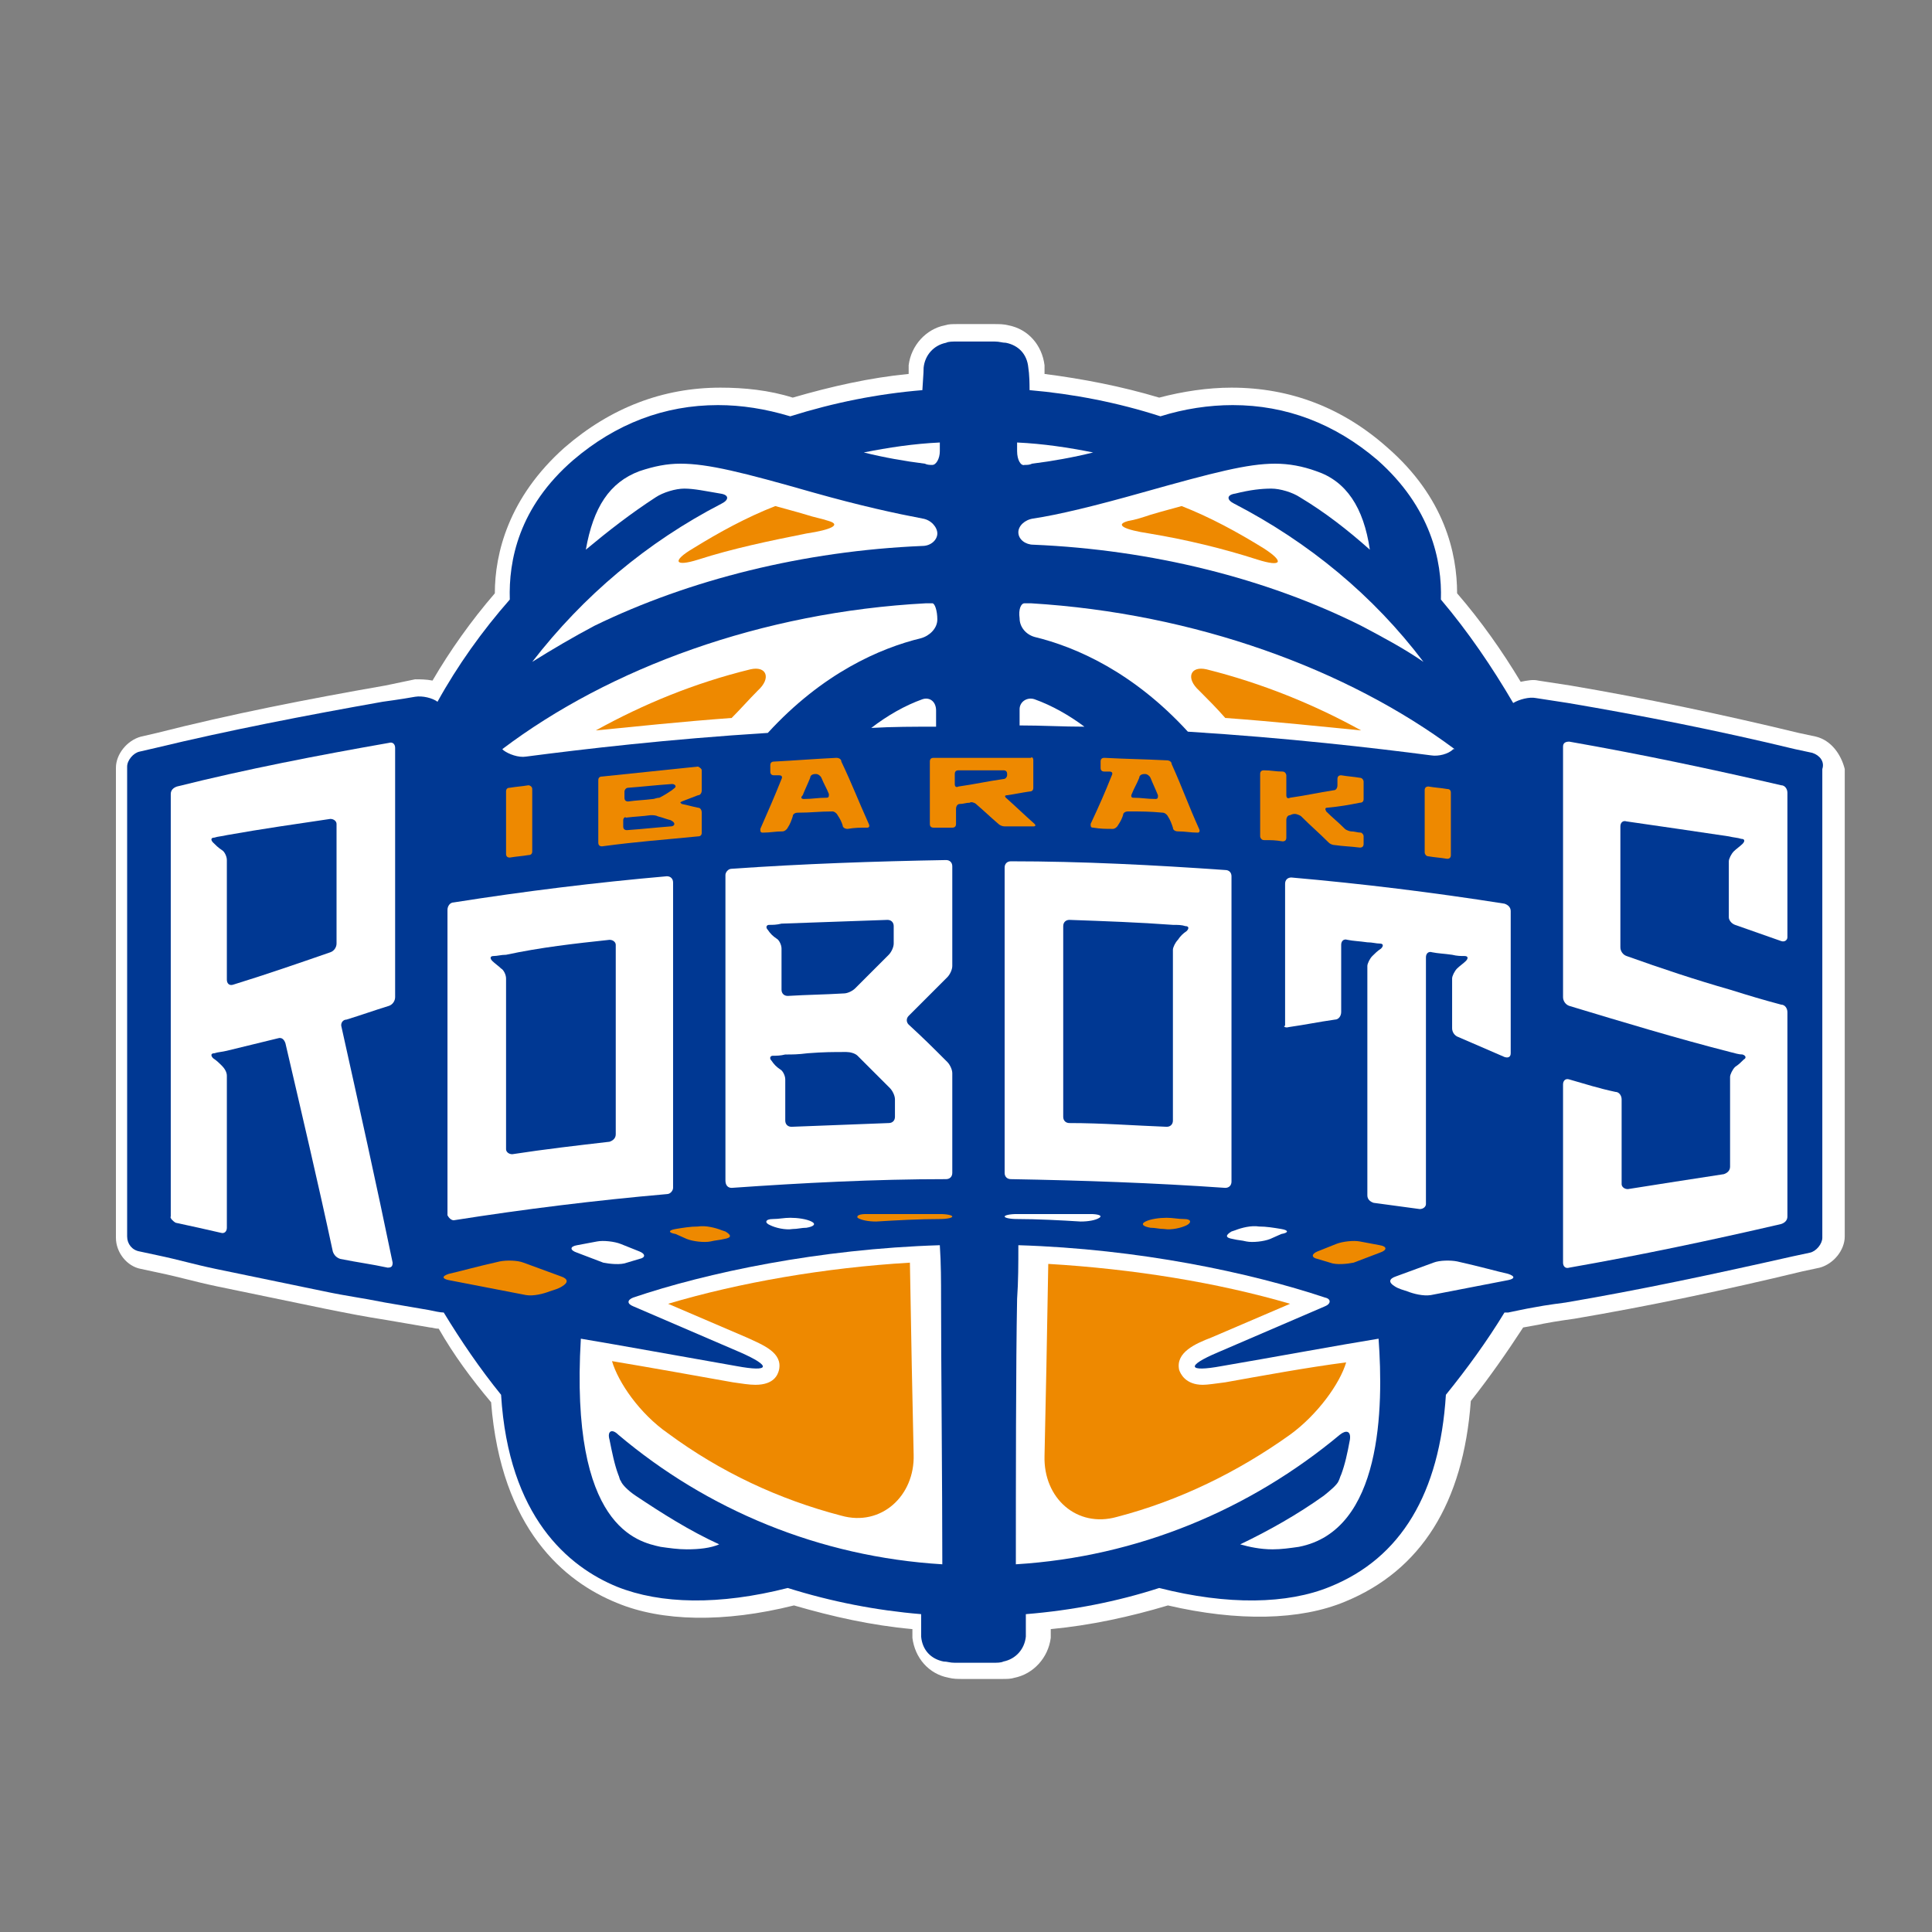 <?xml version="1.0" encoding="utf-8"?>
<!-- Generator: Adobe Illustrator 26.0.2, SVG Export Plug-In . SVG Version: 6.00 Build 0)  -->
<svg version="1.1" id="レイヤー_1" xmlns="http://www.w3.org/2000/svg" xmlns:xlink="http://www.w3.org/1999/xlink" x="0px"
	 y="0px" viewBox="0 0 155 155" style="enable-background:new 0 0 155 155;" xml:space="preserve">
<rect x="0" y="0" width="155" height="155" fill="#808080" stroke="none"/>
<style type="text/css">
	.st0{fill:#FFFFFF;}
	.st1{fill:#003893;}
	.st2{fill:#EE8900;}
</style>
<g>
	<path class="st0" d="M145.7,59.1l-1.4-0.3c-6.2-1.5-12.4-2.8-18.3-3.8l-2.6-0.4c-0.4-0.1-0.9,0-1.4,0.1c-1.5-2.5-3.2-4.9-5.1-7.1
		c0-3.2-1-7.7-5.6-11.7c-3.6-3.2-7.8-4.8-12.5-4.8c-1.9,0-3.9,0.3-5.8,0.8c-3-0.9-6.1-1.5-9.2-1.9c0-0.5,0-0.6,0-0.7
		c-0.2-1.6-1.3-2.9-2.9-3.2c-0.4-0.1-0.7-0.1-1.2-0.1l-0.5,0c-0.3,0-0.6,0-0.9,0c-0.4,0-0.7,0-0.9,0l-0.5,0c-0.5,0-0.8,0-1.1,0.1
		c-1.5,0.3-2.7,1.6-2.9,3.2c0,0.1,0,0.2,0,0.7c-3.1,0.3-6.2,1-9.3,1.9c-1.9-0.6-3.9-0.8-5.8-0.8c-4.6,0-8.8,1.6-12.5,4.8
		c-4.5,4-5.6,8.5-5.6,11.7c-1.9,2.2-3.6,4.6-5,7c-0.5-0.1-1-0.1-1.4-0.1L30.9,55c-6.3,1.1-12.4,2.3-18.3,3.8l-1.3,0.3
		c-1.1,0.3-2,1.4-2,2.5v37.7c0,1.2,0.9,2.3,2,2.5l1.4,0.3c1.9,0.4,2.8,0.7,4.7,1.1l8.7,1.8c2,0.4,3,0.6,4.9,0.9l3.5,0.6
		c0.2,0,0.4,0.1,0.7,0.1c1.2,2.1,2.6,4,4.2,5.9c0.8,10.2,5.9,14.4,10.1,16.1c3.6,1.5,8.6,1.6,14.2,0.2c3.1,0.9,6.2,1.6,9.5,1.9
		c0,0.5,0,0.6,0,0.7c0.2,1.6,1.3,2.9,2.9,3.2c0.4,0.1,0.7,0.1,1.2,0.1l0.6,0c0.2,0,0.5,0,0.9,0c0.3,0,0.6,0,0.9,0l0.6,0
		c0.5,0,0.8,0,1.1-0.1c1.5-0.3,2.7-1.6,2.9-3.2c0-0.1,0-0.1,0-0.7c3.2-0.3,6.4-1,9.4-1.9c5.6,1.3,10.6,1.2,14.2-0.3
		c6.1-2.5,9.5-7.9,10.1-16.1c1.5-1.9,2.9-3.9,4.2-5.9c0.5-0.1,1.2-0.2,1.6-0.3c1-0.2,2.5-0.4,2.5-0.4c5.9-1,12.1-2.3,18.3-3.8
		l1.4-0.3c1.1-0.3,2-1.4,2-2.5V61.7C147.7,60.5,146.9,59.4,145.7,59.1z"/>
	<g>
		<path class="st1" d="M145.4,60.4l-1.4-0.3c-6.2-1.5-12.3-2.7-18.2-3.7l-2.6-0.4c-0.5-0.1-1.3,0.1-1.8,0.4
			c-1.7-2.9-3.6-5.7-5.8-8.3c0.1-3.1-0.8-7.4-5.1-11.2c-3.4-2.9-7.3-4.4-11.6-4.4c-1.9,0-3.9,0.3-5.8,0.9c-3.4-1.1-7-1.8-10.5-2.1
			c0-1.4-0.1-1.7-0.1-1.8c-0.1-1.1-0.8-1.8-1.8-2c-0.3,0-0.5-0.1-0.9-0.1l-0.5,0c-0.3,0-0.6,0-1,0c-0.4,0-0.7,0-1,0l-0.5,0
			c-0.4,0-0.7,0-0.9,0.1c-1,0.2-1.7,1-1.8,2c0,0.1,0,0.4-0.1,1.8c-3.6,0.3-7.1,1-10.6,2.1c-2-0.6-3.9-0.9-5.8-0.9
			c-4.3,0-8.2,1.5-11.6,4.4c-4.4,3.8-5.2,8.1-5.1,11.2c-2.2,2.5-4.2,5.3-5.8,8.2c-0.4-0.3-1.2-0.5-1.8-0.4c-1.1,0.2-2.6,0.4-2.6,0.4
			c-6.2,1.1-12.4,2.3-18.2,3.7l-1.3,0.3c-0.5,0.1-1,0.7-1,1.2v37.7c0,0.6,0.4,1.1,1,1.2l1.4,0.3c1.9,0.4,2.8,0.7,4.7,1.1l8.7,1.8
			c1.9,0.4,2.9,0.5,4.9,0.9l3.5,0.6c0.5,0.1,0.9,0.2,1.2,0.2c1.4,2.3,2.9,4.5,4.6,6.6c0.6,9.8,5.4,13.8,9.3,15.4
			c3.5,1.4,8.2,1.5,13.7,0.1c3.5,1.1,7.1,1.8,10.7,2.1c0,1.7,0,1.7,0,1.8c0.1,1.1,0.8,1.8,1.8,2c0.3,0,0.5,0.1,0.9,0.1l0.5,0
			c0.3,0,0.6,0,1,0c0.4,0,0.7,0,1,0l0.5,0c0.4,0,0.7,0,0.9-0.1c1-0.2,1.7-1,1.8-2c0-0.1,0-0.1,0-1.8c3.7-0.3,7.3-1,10.7-2.1
			c5.5,1.4,10.3,1.3,13.7-0.1c5.7-2.3,8.8-7.5,9.3-15.4c1.7-2.1,3.3-4.3,4.7-6.6c0.1,0,0.2,0,0.3,0c0.5-0.1,1.4-0.3,2-0.4
			c1-0.2,2.6-0.4,2.6-0.4c5.9-1,12-2.3,18.2-3.7l1.4-0.3c0.5-0.1,1-0.7,1-1.2V61.7C146.4,61.1,146,60.6,145.4,60.4z"/>
		<g>
			<path class="st0" d="M81.7,42.7c0,0.6,0.6,1,1.2,1c9.5,0.4,18.7,2.7,26.3,6.5c1.7,0.9,3.4,1.8,5,2.9c-4-5.3-9.2-9.6-15.2-12.7
				c-0.6-0.3-0.6-0.7,0.1-0.8c1.2-0.3,2.1-0.4,2.9-0.4c0.7,0,1.7,0.3,2.3,0.7c2,1.2,3.8,2.6,5.6,4.2c-0.5-3.4-1.9-5.5-4.3-6.3
				c-1.1-0.4-2.2-0.6-3.3-0.6c-2.2,0-4.9,0.7-10.6,2.3c-3.9,1.1-6.8,1.8-8.8,2.1C82.2,41.7,81.7,42.2,81.7,42.7z"/>
			<path class="st0" d="M81.6,36.2c0,0.7,0.3,1.2,0.6,1.1c0.2,0,0.4,0,0.6-0.1c1.6-0.2,3.3-0.5,4.9-0.9c-2-0.4-4-0.7-6.1-0.8
				C81.6,35.7,81.6,36,81.6,36.2L81.6,36.2z"/>
			<path class="st0" d="M83,56.1c-0.6-0.2-1.2,0.2-1.2,0.8c0,0.4,0,0.9,0,1.3c1.8,0,3.5,0.1,5.2,0.1C85.8,57.4,84.4,56.6,83,56.1z"
				/>
			<path class="st0" d="M74,56.1c-1.4,0.5-2.8,1.3-4.1,2.3c1.7-0.1,3.5-0.1,5.2-0.1c0-0.4,0-0.9,0-1.3C75.1,56.3,74.6,55.9,74,56.1z
				"/>
			<path class="st0" d="M116.7,60.1c-8.6-6.4-20.8-10.9-34-11.7h-0.5c-0.3,0-0.5,0.5-0.4,1.2c0,0,0,0,0,0c0,0.7,0.5,1.3,1.2,1.5
				c3.3,0.8,7.9,2.8,12.3,7.6c8,0.5,14.9,1.3,19.5,1.9c0.6,0.1,1.4-0.1,1.8-0.5L116.7,60.1z"/>
			<path class="st0" d="M49.6,115.1c7.1,6,16.1,9.8,26,10.4c0-6.3-0.1-16.2-0.1-21.3c0-1.4,0-2.8-0.1-4.3
				c-9.7,0.3-18.7,2.2-24.6,4.2c-0.5,0.2-0.5,0.5,0,0.7l8.6,3.7c2.5,1.1,2.4,1.6-0.3,1.1c-4-0.7-9.5-1.7-12.5-2.2
				c-0.9,15.2,4.6,16.3,6.4,16.7c0.7,0.1,1.4,0.2,2.1,0.2c1,0,1.9-0.1,2.6-0.4c-2.4-1.1-4.6-2.5-6.7-3.9c-0.6-0.4-1.1-0.9-1.2-1.2
				c-0.1-0.1-0.1-0.3-0.2-0.5c-0.3-0.8-0.5-1.8-0.7-2.8C48.7,114.8,49.1,114.6,49.6,115.1z"/>
			<path class="st0" d="M98,109.6c-2.7,0.5-2.9,0-0.3-1.1l8.6-3.7c0.5-0.2,0.5-0.6,0-0.7c-6-2-14.9-3.9-24.6-4.2
				c0,1.5,0,2.9-0.1,4.3c-0.1,5.1-0.1,14.9-0.1,21.3c9.8-0.6,18.8-4.4,26-10.4c0.5-0.4,0.9-0.3,0.8,0.4c-0.2,1.1-0.4,2-0.7,2.8
				c-0.1,0.2-0.1,0.3-0.2,0.5c-0.1,0.3-0.7,0.8-1.2,1.2c-2.1,1.5-4.4,2.8-6.7,3.9c0.7,0.2,1.6,0.4,2.6,0.4c0.7,0,1.4-0.1,2.1-0.2
				c6.7-1.3,6.8-11.2,6.4-16.7C107.5,107.9,102.1,108.9,98,109.6z"/>
			<path class="st0" d="M75.2,49.7C75.2,49.7,75.2,49.7,75.2,49.7c0-0.7-0.2-1.3-0.4-1.3s-0.5,0-0.5,0c-13.2,0.7-25.4,5.2-34,11.7
				l0.1,0.1c0.4,0.3,1.2,0.6,1.8,0.5c4.6-0.6,11.4-1.4,19.4-1.9c4.4-4.8,9-6.8,12.3-7.6C74.6,51,75.2,50.4,75.2,49.7z"/>
			<path class="st0" d="M74,43.8c0.7,0,1.2-0.5,1.2-1c0-0.5-0.5-1.1-1.2-1.2c-2.1-0.4-4.9-1-8.8-2.1c-5.6-1.6-8.4-2.3-10.6-2.3
				c-1.1,0-2.1,0.2-3.3,0.6c-2.4,0.9-3.7,2.9-4.3,6.3c1.8-1.5,3.6-2.9,5.6-4.2c0.6-0.4,1.6-0.7,2.3-0.7c0.8,0,1.7,0.2,2.9,0.4
				c0.7,0.1,0.7,0.5,0.1,0.8c-6,3.1-11.1,7.4-15.2,12.7c1.6-1,3.3-2,5-2.9C55.3,46.5,64.5,44.2,74,43.8z"/>
			<path class="st0" d="M74.8,37.3c0.3,0,0.6-0.5,0.6-1.1c0-0.2,0-0.5,0-0.7c-2.1,0.1-4.1,0.4-6.1,0.8c1.6,0.4,3.3,0.7,4.9,0.9
				C74.4,37.3,74.6,37.3,74.8,37.3z"/>
		</g>
		<g>
			<path class="st2" d="M98.3,110.9c-0.8,0.1-1.4,0.2-1.8,0.2h0c-1.4,0-1.8-0.9-1.9-1.2c-0.3-1.4,1.3-2.1,2.6-2.6l6.3-2.7
				c-5.8-1.7-12.6-2.8-19.4-3.2c-0.1,5.9-0.2,11.1-0.3,15.4c-0.1,3.4,2.6,5.8,5.8,4.9c5-1.3,9.7-3.6,13.9-6.6c2.2-1.6,4-4.1,4.5-5.8
				C104.9,109.7,101.1,110.4,98.3,110.9z"/>
			<path class="st2" d="M96.8,53.7c-1.3-0.3-1.7,0.7-0.6,1.7c0.7,0.7,1.4,1.4,2.1,2.2c4.1,0.3,7.8,0.7,10.9,1
				C105.4,56.5,101.2,54.8,96.8,53.7z"/>
			<path class="st2" d="M60.8,55.4c1.1-1,0.7-2-0.6-1.7c-4.5,1.1-8.6,2.8-12.4,4.9c3.1-0.3,6.8-0.7,10.9-1
				C59.4,56.9,60.1,56.1,60.8,55.4z"/>
			<path class="st2" d="M92.2,42.8c3,0.5,5.9,1.2,8.7,2.1c1.9,0.6,2.2,0.2,0.5-0.9c-2.1-1.3-4.3-2.5-6.6-3.4
				c-0.7,0.2-1.5,0.4-2.5,0.7c-0.6,0.2-1.2,0.4-1.8,0.5C89.4,42.1,90.2,42.5,92.2,42.8z"/>
			<path class="st2" d="M53.6,104.6l6.3,2.7c1.3,0.6,2.9,1.2,2.6,2.6c-0.1,0.4-0.4,1.2-1.9,1.2c-0.5,0-1.1-0.1-1.8-0.2
				c-2.8-0.5-6.7-1.2-9.7-1.7c0.5,1.7,2.2,4.2,4.5,5.8c4.2,3.1,8.9,5.3,13.9,6.6c3.2,0.9,5.9-1.6,5.8-4.9c-0.1-4.3-0.2-9.5-0.3-15.4
				C66.2,101.7,59.3,102.9,53.6,104.6z"/>
			<path class="st2" d="M56,44.9c2.8-0.9,5.7-1.5,8.7-2.1c2-0.3,2.8-0.7,1.8-1c-0.6-0.2-1.2-0.3-1.8-0.5c-1-0.3-1.8-0.5-2.5-0.7
				c-2.3,0.9-4.5,2.1-6.6,3.4C53.9,45,54.1,45.5,56,44.9z"/>
		</g>
	</g>
	<g>
		<g>
			<g>
				<g>
					<g>
						<g>
							<path class="st0" d="M14.1,98.1c1.4,0.3,2.3,0.5,3.6,0.8c0.3,0.1,0.5-0.1,0.5-0.4c0-4.1,0-8.1,0-12.2c0-0.3-0.2-0.6-0.4-0.8
								c-0.2-0.2-0.4-0.4-0.7-0.6c-0.2-0.2-0.2-0.4,0.1-0.4c0.3-0.1,0.6-0.1,1-0.2c1.6-0.4,2.5-0.6,4.1-1c0.3-0.1,0.5,0.1,0.6,0.4
								c1.3,5.6,2.6,11.1,3.8,16.7c0.1,0.3,0.3,0.5,0.6,0.6c1.5,0.3,2.4,0.4,3.8,0.7c0.3,0,0.4-0.1,0.4-0.4
								c-1.3-6.3-2.7-12.6-4.1-18.9c-0.1-0.3,0.1-0.6,0.4-0.6c1.3-0.4,2.1-0.7,3.4-1.1c0.3-0.1,0.5-0.4,0.5-0.7c0-6.7,0-13.3,0-20
								c0-0.3-0.2-0.5-0.5-0.4c-5.7,1-11.4,2.1-17,3.5c-0.3,0.1-0.5,0.3-0.5,0.6c0,11.3,0,22.6,0,33.9C13.6,97.7,13.9,98,14.1,98.1z
								 M26.5,65.7c0.3,0,0.5,0.2,0.5,0.4c0,3.2,0,6.4,0,9.6c0,0.3-0.2,0.6-0.5,0.7c-2.6,0.9-5.2,1.8-7.8,2.6
								c-0.3,0.1-0.5-0.1-0.5-0.4c0-3.2,0-6.4,0-9.6c0-0.3-0.2-0.7-0.4-0.8c-0.3-0.2-0.5-0.4-0.7-0.6c-0.2-0.2-0.2-0.4,0.1-0.4
								c0.3-0.1,0.6-0.1,1-0.2C21,66.5,23.8,66.1,26.5,65.7z"/>
							<path class="st0" d="M139.2,74.2c1.4,0.5,2.3,0.8,3.7,1.3c0.3,0.1,0.5-0.1,0.5-0.3c0-3.9,0-7.7,0-11.6c0-0.3-0.2-0.6-0.5-0.6
								c-5.6-1.3-11.3-2.5-17-3.5c-0.3,0-0.5,0.1-0.5,0.4c0,6.7,0,13.4,0,20.1c0,0.3,0.2,0.6,0.5,0.7c4.3,1.3,8.6,2.6,12.9,3.7
								c0.4,0.1,0.7,0.2,1,0.2c0.3,0.1,0.3,0.3,0.1,0.4c-0.2,0.2-0.4,0.4-0.7,0.6c-0.2,0.2-0.4,0.6-0.4,0.8c0,2.8,0,4.4,0,7.2
								c0,0.3-0.2,0.5-0.5,0.6c-2.6,0.4-5.2,0.8-7.7,1.2c-0.3,0-0.5-0.2-0.5-0.4c0-2.6,0-4.1,0-6.8c0-0.3-0.2-0.6-0.5-0.6
								c-1.4-0.3-2.3-0.6-3.7-1c-0.3-0.1-0.5,0.1-0.5,0.4c0,4.8,0,9.5,0,14.3c0,0.3,0.2,0.5,0.5,0.4c5.7-1,11.4-2.2,17-3.5
								c0.3-0.1,0.5-0.3,0.5-0.6c0-5.5,0-10.9,0-16.4c0-0.3-0.2-0.6-0.5-0.6c-1.5-0.4-2.5-0.7-4.1-1.2c-2.8-0.8-5.5-1.7-8.3-2.7
								c-0.3-0.1-0.5-0.4-0.5-0.7c0-3.2,0-6.4,0-9.7c0-0.3,0.2-0.5,0.5-0.4c2.8,0.4,5.5,0.8,8.2,1.2c0.4,0.1,0.7,0.1,1,0.2
								c0.3,0,0.3,0.2,0.1,0.4c-0.2,0.2-0.5,0.4-0.7,0.6c-0.2,0.2-0.4,0.6-0.4,0.8c0,1.7,0,2.8,0,4.5
								C138.7,73.8,138.9,74.1,139.2,74.2z"/>
						</g>
					</g>
					<g>
						<path class="st0" d="M36.4,97.9c5.7-0.9,11.4-1.6,17.1-2.1c0.3,0,0.5-0.3,0.5-0.5c0-8.2,0-16.3,0-24.5c0-0.3-0.2-0.5-0.5-0.5
							c-5.7,0.5-11.4,1.2-17.1,2.1c-0.3,0-0.5,0.3-0.5,0.6c0,8.2,0,16.3,0,24.5C36,97.7,36.2,97.9,36.4,97.9z M48.9,75.4
							c0.3,0,0.5,0.2,0.5,0.4c0,5.1,0,10.1,0,15.2c0,0.3-0.2,0.5-0.5,0.6c-2.6,0.3-5.2,0.6-7.8,1c-0.3,0-0.5-0.2-0.5-0.4
							c0-4.6,0-9.1,0-13.7c0-0.3-0.2-0.7-0.4-0.8c-0.2-0.2-0.5-0.4-0.7-0.6c-0.2-0.2-0.2-0.4,0.1-0.4c0.3,0,0.6-0.1,1-0.1
							C43.4,76,46.1,75.7,48.9,75.4z"/>
						<path class="st0" d="M58.7,95.3c5.7-0.4,11.5-0.7,17.2-0.7c0.3,0,0.5-0.2,0.5-0.5c0-2.7,0-5.3,0-8c0-0.3-0.2-0.7-0.4-0.9
							c-1.2-1.2-1.9-1.9-3.1-3c-0.2-0.2-0.2-0.5,0-0.7c1.2-1.2,1.9-1.9,3.1-3.1c0.2-0.2,0.4-0.6,0.4-0.9c0-2.7,0-5.3,0-8
							c0-0.3-0.2-0.5-0.5-0.5c-5.7,0.1-11.5,0.3-17.2,0.7c-0.3,0-0.5,0.3-0.5,0.5c0,8.2,0,16.3,0,24.5
							C58.2,95.1,58.4,95.3,58.7,95.3z M71.2,73.8c0.3,0,0.5,0.2,0.5,0.5c0,0.5,0,0.9,0,1.4c0,0.3-0.2,0.7-0.4,0.9
							c-1,1-1.7,1.7-2.7,2.7c-0.2,0.2-0.6,0.4-0.9,0.4c-1.7,0.1-2.8,0.1-4.5,0.2c-0.3,0-0.5-0.2-0.5-0.5c0-1.2,0-2,0-3.3
							c0-0.3-0.2-0.7-0.4-0.8c-0.3-0.2-0.5-0.4-0.7-0.7c-0.2-0.2-0.1-0.4,0.1-0.4c0.3,0,0.6,0,1-0.1C65.7,74,68.5,73.9,71.2,73.8z
							 M64.8,84.5c1.3-0.1,2-0.1,3.1-0.1c0.3,0,0.7,0.1,0.9,0.3c1,1,1.6,1.6,2.6,2.6c0.2,0.2,0.4,0.6,0.4,0.9c0,0.5,0,0.9,0,1.4
							c0,0.3-0.2,0.5-0.5,0.5c-2.6,0.1-5.2,0.2-7.8,0.3c-0.3,0-0.5-0.2-0.5-0.5c0-1.2,0-2,0-3.3c0-0.3-0.2-0.7-0.4-0.8
							c-0.3-0.2-0.5-0.4-0.7-0.7c-0.2-0.2-0.1-0.4,0.1-0.4c0.3,0,0.6,0,1-0.1C63.6,84.6,64,84.6,64.8,84.5z"/>
						<path class="st0" d="M98.8,94.8c0-8.2,0-16.3,0-24.5c0-0.3-0.2-0.5-0.5-0.5c-5.7-0.4-11.5-0.7-17.2-0.7
							c-0.3,0-0.5,0.2-0.5,0.5c0,2.7,0,21.9,0,24.5c0,0.3,0.2,0.5,0.5,0.5c5.7,0.1,11.5,0.3,17.2,0.7C98.6,95.3,98.8,95.1,98.8,94.8
							z M85.3,74.3c0-0.3,0.2-0.5,0.5-0.5c2.8,0.1,5.6,0.2,8.3,0.4c0.4,0,0.7,0,1,0.1c0.3,0,0.3,0.2,0.1,0.4
							c-0.3,0.2-0.5,0.4-0.7,0.7c-0.2,0.2-0.4,0.6-0.4,0.8c0,1.2,0,13.7,0,13.7c0,0.3-0.2,0.5-0.5,0.5c-2.6-0.1-5.2-0.3-7.8-0.3
							c-0.3,0-0.5-0.2-0.5-0.5L85.3,74.3z"/>
						<path class="st0" d="M103.4,82.4c1.4-0.2,2.3-0.4,3.7-0.6c0.3,0,0.5-0.3,0.5-0.6c0-2.1,0-3.3,0-5.4c0-0.3,0.2-0.5,0.5-0.4
							c0.5,0.1,0.9,0.1,1.6,0.2c0.4,0,0.7,0.1,1,0.1c0.3,0,0.3,0.2,0.1,0.4c-0.3,0.2-0.5,0.4-0.7,0.6c-0.2,0.2-0.4,0.6-0.4,0.8
							c0,6.1,0,12.2,0,18.4c0,0.3,0.2,0.5,0.5,0.6c1.4,0.2,2.3,0.3,3.7,0.5c0.3,0,0.5-0.2,0.5-0.4c0-6.6,0-13.2,0-19.8
							c0-0.3,0.2-0.5,0.5-0.4c0.5,0.1,0.9,0.1,1.6,0.2c0.4,0.1,0.7,0.1,1,0.1c0.3,0,0.3,0.2,0.1,0.4c-0.2,0.2-0.5,0.4-0.7,0.6
							c-0.2,0.2-0.4,0.6-0.4,0.8c0,1.5,0,2.5,0,4c0,0.3,0.2,0.6,0.5,0.7c1.4,0.6,2.3,1,3.7,1.6c0.3,0.1,0.5,0,0.5-0.3
							c0-3.8,0-7.6,0-11.4c0-0.3-0.2-0.5-0.5-0.6c-5.7-0.9-11.4-1.6-17.1-2.1c-0.3,0-0.5,0.2-0.5,0.5c0,3.8,0,7.6,0,11.4
							C102.9,82.3,103.1,82.5,103.4,82.4z"/>
					</g>
				</g>
				<g>
					<g>
						<path class="st2" d="M42.7,63.3c0,2,0,3.1,0,5c0,0.2-0.1,0.3-0.3,0.3c-0.6,0.1-0.9,0.1-1.5,0.2c-0.2,0-0.3-0.1-0.3-0.3
							c0-2,0-3.1,0-5c0-0.2,0.1-0.3,0.3-0.3c0.6-0.1,0.9-0.1,1.5-0.2C42.5,63,42.7,63.1,42.7,63.3z"/>
						<path class="st2" d="M56.3,61.8c0,0.6,0,1,0,1.6c0,0.2-0.1,0.4-0.3,0.4c-0.5,0.2-0.8,0.3-1.3,0.5c-0.2,0.1-0.1,0.1,0,0.2
							c0.5,0.1,0.8,0.2,1.3,0.3c0.2,0,0.3,0.2,0.3,0.4c0,0.6,0,1,0,1.6c0,0.2-0.1,0.3-0.3,0.3c-3,0.3-4.7,0.4-7.7,0.8
							c-0.2,0-0.3-0.1-0.3-0.3c0-2,0-3.1,0-5c0-0.2,0.1-0.3,0.3-0.3c3-0.3,4.7-0.5,7.7-0.8C56.2,61.6,56.3,61.7,56.3,61.8z M52.9,64
							c0.4-0.2,0.7-0.4,1-0.6c0.1-0.1,0.3-0.2,0.3-0.3s-0.1-0.2-0.3-0.2c-1.4,0.1-2.2,0.2-3.5,0.3c-0.2,0-0.3,0.2-0.3,0.3
							c0,0.2,0,0.3,0,0.5c0,0.2,0.1,0.3,0.3,0.3c0.7-0.1,1.2-0.1,2-0.2C52.5,64.1,52.7,64,52.9,64z M50,65.8c0,0.2,0,0.3,0,0.5
							c0,0.2,0.1,0.3,0.3,0.3c1.4-0.1,2.2-0.2,3.5-0.3c0.2,0,0.3-0.1,0.3-0.2s-0.1-0.2-0.3-0.3c-0.4-0.1-0.6-0.2-1-0.3
							c-0.2-0.1-0.4-0.1-0.6-0.1c-0.7,0.1-1.2,0.1-2,0.2C50.2,65.5,50,65.6,50,65.8z"/>
						<path class="st2" d="M69.6,66.4c-0.6,0-1,0-1.6,0.1c-0.2,0-0.4-0.1-0.4-0.3c-0.1-0.3-0.2-0.5-0.4-0.8
							c-0.1-0.2-0.3-0.3-0.4-0.3c-1.1,0-1.7,0.1-2.8,0.1c-0.2,0-0.4,0.1-0.4,0.3c-0.1,0.3-0.2,0.6-0.4,0.9c-0.1,0.2-0.3,0.3-0.4,0.3
							c-0.6,0-1,0.1-1.6,0.1c-0.2,0-0.2-0.1-0.2-0.3c0.7-1.6,1.1-2.5,1.7-4c0.1-0.2,0-0.3-0.2-0.3c-0.1,0-0.3,0-0.4,0
							c-0.2,0-0.3-0.1-0.3-0.3c0-0.2,0-0.3,0-0.5c0-0.2,0.1-0.3,0.3-0.3c1.9-0.1,3-0.2,5-0.3c0.2,0,0.4,0.1,0.4,0.3
							c0.9,1.9,1.3,3,2.2,5C69.8,66.3,69.7,66.4,69.6,66.4z M64.5,64.1c0.7,0,1.1-0.1,1.8-0.1c0.2,0,0.2-0.1,0.2-0.3
							c-0.2-0.5-0.4-0.8-0.6-1.3c-0.1-0.2-0.3-0.3-0.4-0.3c0,0-0.1,0-0.1,0c-0.2,0-0.4,0.1-0.4,0.3c-0.2,0.5-0.4,0.9-0.6,1.4
							C64.2,64,64.3,64.1,64.5,64.1z"/>
						<path class="st2" d="M82.9,61c0,0.8,0,1.3,0,2.2c0,0.2-0.1,0.3-0.3,0.3c-0.7,0.1-1.1,0.2-1.8,0.3c-0.2,0-0.2,0.1-0.1,0.2
							c0.9,0.8,1.4,1.3,2.3,2.1c0.1,0.1,0.1,0.2-0.1,0.2c-0.9,0-1.4,0-2.3,0c-0.2,0-0.4-0.1-0.5-0.2c-0.7-0.6-1.1-1-1.8-1.6
							c-0.1-0.1-0.4-0.2-0.5-0.1c-0.3,0-0.5,0.1-0.8,0.1c-0.2,0-0.3,0.2-0.3,0.4c0,0.4,0,0.8,0,1.2c0,0.2-0.1,0.3-0.3,0.3
							c-0.6,0-0.9,0-1.5,0c-0.2,0-0.3-0.1-0.3-0.3c0-2,0-3.1,0-5c0-0.2,0.1-0.3,0.3-0.3c3,0,4.7,0,7.8,0
							C82.8,60.7,82.9,60.8,82.9,61z M80.5,61.8c-1.4,0-2.2,0-3.6,0c-0.2,0-0.3,0.1-0.3,0.3c0,0.3,0,0.5,0,0.8
							c0,0.2,0.1,0.3,0.3,0.2c1.4-0.2,2.2-0.4,3.6-0.6c0.2,0,0.3-0.2,0.3-0.3c0,0,0-0.1,0-0.1C80.8,61.9,80.7,61.8,80.5,61.8z"/>
						<path class="st2" d="M96.1,66.8c-0.6,0-1-0.1-1.6-0.1c-0.2,0-0.4-0.1-0.4-0.3c-0.1-0.3-0.2-0.6-0.4-0.9
							c-0.1-0.2-0.3-0.3-0.4-0.3c-1.1-0.1-1.7-0.1-2.8-0.1c-0.2,0-0.4,0.1-0.4,0.3c-0.1,0.3-0.2,0.5-0.4,0.8
							c-0.1,0.2-0.3,0.3-0.4,0.3c-0.6,0-1,0-1.6-0.1c-0.2,0-0.2-0.1-0.2-0.3c0.7-1.5,1.1-2.4,1.7-3.9c0.1-0.2,0-0.3-0.2-0.3
							c-0.1,0-0.3,0-0.4,0c-0.2,0-0.3-0.1-0.3-0.3c0-0.2,0-0.3,0-0.5c0-0.2,0.1-0.3,0.3-0.3c1.9,0.1,3,0.1,5,0.2
							c0.2,0,0.4,0.1,0.4,0.3c0.9,2,1.3,3.2,2.2,5.2C96.3,66.7,96.2,66.8,96.1,66.8z M90.9,64c0.7,0,1.1,0.1,1.8,0.1
							c0.2,0,0.2-0.1,0.2-0.3c-0.2-0.5-0.4-0.9-0.6-1.4c-0.1-0.2-0.3-0.3-0.4-0.3c0,0-0.1,0-0.1,0c-0.2,0-0.4,0.1-0.4,0.3
							c-0.2,0.5-0.4,0.8-0.6,1.3C90.7,63.9,90.8,64,90.9,64z"/>
						<path class="st2" d="M109.4,67.1c0,0.2,0,0.4,0,0.6c0,0.2-0.1,0.3-0.3,0.3c-0.8-0.1-1.3-0.1-2-0.2c-0.2,0-0.4-0.1-0.5-0.2
							c-0.8-0.8-1.4-1.3-2.2-2.1c-0.1-0.1-0.4-0.2-0.5-0.2c-0.1,0-0.2,0-0.4,0.1c-0.2,0-0.3,0.2-0.3,0.4c0,0.5,0,0.9,0,1.4
							c0,0.2-0.1,0.3-0.3,0.3c-0.6-0.1-0.9-0.1-1.5-0.1c-0.2,0-0.3-0.2-0.3-0.3c0-2,0-3.1,0-5c0-0.2,0.1-0.3,0.3-0.3
							c0.6,0,0.9,0.1,1.5,0.1c0.2,0,0.3,0.2,0.3,0.3c0,0.6,0,1,0,1.6c0,0.2,0.1,0.3,0.3,0.2c1.4-0.2,2.2-0.4,3.5-0.6
							c0.2,0,0.3-0.2,0.3-0.4c0-0.2,0-0.3,0-0.5c0-0.2,0.1-0.3,0.3-0.3c0.6,0.1,0.9,0.1,1.5,0.2c0.2,0,0.3,0.2,0.3,0.3
							c0,0.5,0,0.9,0,1.4c0,0.2-0.1,0.3-0.3,0.3c-1,0.2-1.6,0.3-2.6,0.4c-0.2,0-0.2,0.1-0.1,0.3c0.5,0.5,0.9,0.8,1.5,1.4
							c0.1,0.1,0.4,0.2,0.5,0.2c0.3,0,0.5,0.1,0.8,0.1C109.2,66.8,109.4,66.9,109.4,67.1z"/>
						<path class="st2" d="M116.4,63.6c0,2,0,3.1,0,5c0,0.2-0.1,0.3-0.3,0.3c-0.6-0.1-0.9-0.1-1.5-0.2c-0.2,0-0.3-0.2-0.3-0.3
							c0-2,0-3.1,0-5c0-0.2,0.1-0.3,0.3-0.3c0.6,0.1,0.9,0.1,1.5,0.2C116.3,63.3,116.4,63.4,116.4,63.6z"/>
					</g>
				</g>
			</g>
			<g>
				<g>
					<path class="st0" d="M102.8,98.6c-0.6-0.1-1.2-0.2-1.8-0.2c-0.6-0.1-1.4,0.1-1.9,0.3l-0.3,0.1c-0.5,0.3-0.5,0.5,0.1,0.6
						c0.4,0.1,0.7,0.1,1.1,0.2c0.5,0.1,1.4,0,1.9-0.2l0.9-0.4C103.4,98.9,103.4,98.7,102.8,98.6z"/>
					<path class="st2" d="M110.7,99.9c-0.5-0.1-1.1-0.2-1.6-0.3c-0.5-0.1-1.4,0-1.9,0.2l-1.5,0.6c-0.5,0.2-0.5,0.5,0,0.6
						c0.3,0.1,0.7,0.2,1,0.3c0.5,0.2,1.4,0.1,1.9,0l2.1-0.8C111.3,100.3,111.3,100,110.7,99.9z"/>
					<path class="st2" d="M92.3,98.5c0.4,0,0.7,0.1,1.1,0.1c0.6,0.1,1.4-0.1,1.8-0.3s0.4-0.5-0.2-0.5c-0.5,0-0.9-0.1-1.4-0.1
						c-0.6,0-1.3,0.1-1.7,0.3C91.5,98.2,91.7,98.4,92.3,98.5z"/>
					<path class="st0" d="M87.5,97.4c-0.6,0-1.2,0-1.7,0c-0.3,0-0.5,0-0.8,0c-0.6,0-2.2,0-3.4,0c-0.6,0-1,0.1-1,0.2s0.4,0.2,1,0.2
						c1.6,0,3.5,0.1,5.1,0.2c0.6,0,1.2-0.1,1.5-0.3S88,97.4,87.5,97.4z"/>
					<path class="st0" d="M111.9,103.2c0.3,0.2,0.7,0.3,1,0.4c0.5,0.2,1.3,0.4,1.9,0.3l6.2-1.2c0.5-0.1,0.6-0.3,0-0.5
						c-0.9-0.2-2.3-0.6-4.1-1c-0.5-0.1-1.4-0.1-1.9,0.1l-3,1.1C111.4,102.6,111.4,102.9,111.9,103.2z"/>
				</g>
				<g>
					<path class="st2" d="M54.2,98.6c0.6-0.1,1.2-0.2,1.8-0.2c0.6-0.1,1.4,0.1,1.9,0.3l0.3,0.1c0.5,0.3,0.5,0.5-0.1,0.6
						c-0.4,0.1-0.7,0.1-1.1,0.2c-0.5,0.1-1.4,0-1.9-0.2l-0.9-0.4C53.6,98.9,53.6,98.7,54.2,98.6z"/>
					<path class="st0" d="M46.3,99.9c0.5-0.1,1.1-0.2,1.6-0.3c0.5-0.1,1.4,0,1.9,0.2l1.5,0.6c0.5,0.2,0.5,0.5,0,0.6
						c-0.3,0.1-0.7,0.2-1,0.3c-0.5,0.2-1.4,0.1-1.9,0l-2.1-0.8C45.7,100.3,45.7,100,46.3,99.9z"/>
					<path class="st0" d="M64.7,98.5c-0.4,0-0.7,0.1-1.1,0.1c-0.6,0.1-1.4-0.1-1.8-0.3c-0.5-0.2-0.4-0.5,0.2-0.5
						c0.5,0,0.9-0.1,1.4-0.1c0.6,0,1.3,0.1,1.7,0.3C65.5,98.2,65.3,98.4,64.7,98.5z"/>
					<path class="st2" d="M69.5,97.4c0.6,0,1.2,0,1.7,0c0.3,0,0.5,0,0.8,0c0.6,0,2.2,0,3.4,0c0.6,0,1,0.1,1,0.2c0,0.1-0.4,0.2-1,0.2
						c-1.6,0-3.5,0.1-5.1,0.2c-0.6,0-1.2-0.1-1.5-0.3C68.7,97.5,69,97.4,69.5,97.4z"/>
					<path class="st2" d="M45.1,103.2c-0.3,0.2-0.7,0.3-1,0.4c-0.5,0.2-1.3,0.4-1.9,0.3l-6.2-1.2c-0.5-0.1-0.6-0.3,0-0.5
						c0.9-0.2,2.3-0.6,4.1-1c0.5-0.1,1.4-0.1,1.9,0.1l3,1.1C45.6,102.6,45.6,102.9,45.1,103.2z"/>
				</g>
			</g>
		</g>
	</g>
</g>
</svg>
